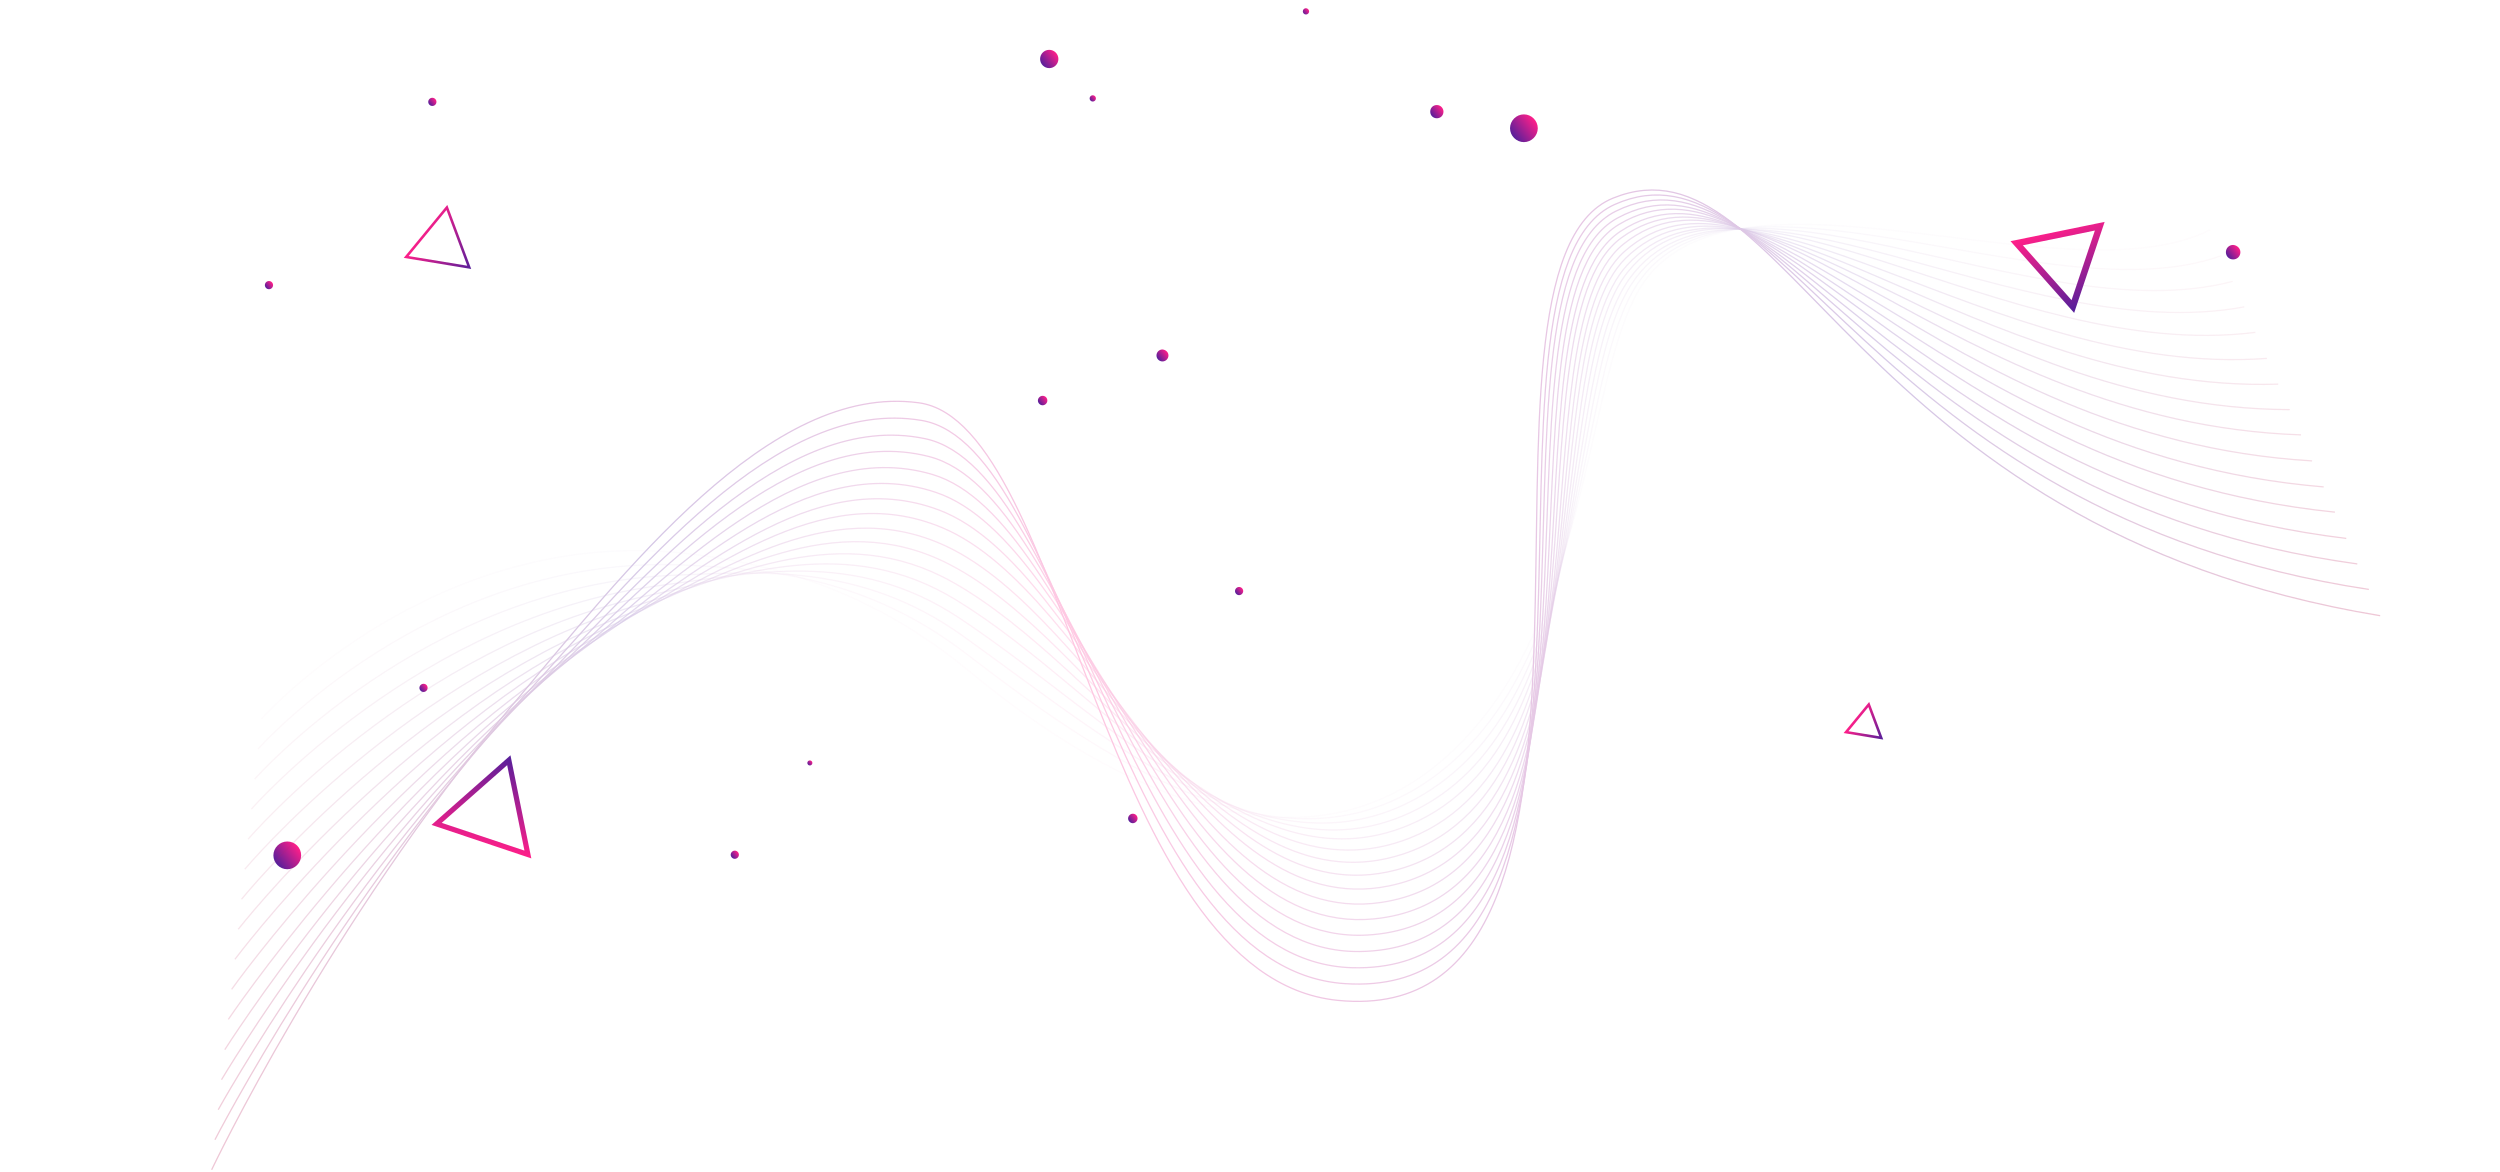 <?xml version="1.0" encoding="UTF-8"?> <svg xmlns="http://www.w3.org/2000/svg" width="1920" height="900" viewBox="0 0 1920 900" fill="none"> <g clip-path="url(#clip0)"> <path d="M1417.76 562.275L1444.79 566.723L1435.21 541.058L1417.76 562.275Z" stroke="url(#paint0_linear)" stroke-width="2" stroke-miterlimit="10"></path> <path d="M621.977 587.883C623.047 587.883 623.915 587.015 623.915 585.945C623.915 584.874 623.047 584.007 621.977 584.007C620.907 584.007 620.039 584.874 620.039 585.945C620.039 587.015 620.907 587.883 621.977 587.883Z" fill="url(#paint1_linear)"></path> <path d="M567.477 656.432C567.477 658.128 566.024 659.581 564.329 659.581C562.633 659.581 561.18 658.128 561.18 656.432C561.18 654.737 562.633 653.283 564.329 653.283C566.024 653.283 567.477 654.737 567.477 656.432Z" fill="url(#paint2_linear)"></path> <path d="M328.407 528.295C328.407 529.991 326.954 531.444 325.258 531.444C323.563 531.444 322.109 529.991 322.109 528.295C322.109 526.599 323.563 525.146 325.258 525.146C327.196 525.146 328.407 526.599 328.407 528.295Z" fill="url(#paint3_linear)"></path> <path d="M231.28 656.917C231.28 662.73 226.436 667.575 220.622 667.575C214.809 667.575 209.965 662.73 209.965 656.917C209.965 651.104 214.809 646.259 220.622 646.259C226.436 646.259 231.28 650.861 231.28 656.917Z" fill="url(#paint4_linear)"></path> <path d="M206.573 222.121C208.312 222.121 209.721 220.711 209.721 218.972C209.721 217.233 208.312 215.823 206.573 215.823C204.834 215.823 203.424 217.233 203.424 218.972C203.424 220.711 204.834 222.121 206.573 222.121Z" fill="url(#paint5_linear)"></path> <path d="M332.041 81.387C333.78 81.387 335.19 79.977 335.19 78.238C335.19 76.499 333.78 75.089 332.041 75.089C330.302 75.089 328.893 76.499 328.893 78.238C328.893 79.977 330.302 81.387 332.041 81.387Z" fill="url(#paint6_linear)"></path> <path d="M812.846 45.295C812.846 49.171 809.697 52.32 805.821 52.32C801.946 52.32 798.797 49.171 798.797 45.295C798.797 41.419 801.946 38.27 805.821 38.27C809.697 38.27 812.846 41.419 812.846 45.295Z" fill="url(#paint7_linear)"></path> <path d="M839.246 77.996C840.584 77.996 841.669 76.911 841.669 75.574C841.669 74.236 840.584 73.151 839.246 73.151C837.909 73.151 836.824 74.236 836.824 75.574C836.824 76.911 837.909 77.996 839.246 77.996Z" fill="url(#paint8_linear)"></path> <path d="M1005.41 8.719C1005.41 10.172 1004.2 11.141 1002.98 11.141C1001.53 11.141 1000.56 9.93 1000.56 8.719C1000.56 7.266 1001.77 6.297 1002.98 6.297C1004.2 6.297 1005.41 7.508 1005.41 8.719Z" fill="url(#paint9_linear)"></path> <path d="M1108.59 85.747C1108.59 88.654 1106.41 90.834 1103.51 90.834C1100.6 90.834 1098.42 88.654 1098.42 85.747C1098.42 82.84 1100.6 80.66 1103.51 80.66C1106.41 80.66 1108.59 83.082 1108.59 85.747Z" fill="url(#paint10_linear)"></path> <path d="M1181.02 98.494C1181.02 104.308 1176.17 109.152 1170.36 109.152C1164.55 109.152 1159.7 104.308 1159.7 98.494C1159.7 92.681 1164.55 87.836 1170.36 87.836C1176.17 87.836 1181.02 92.681 1181.02 98.494Z" fill="url(#paint11_linear)"></path> <path d="M1720.62 193.677C1720.62 196.826 1718.2 199.248 1715.05 199.248C1711.9 199.248 1709.48 196.826 1709.48 193.677C1709.48 190.528 1711.9 188.106 1715.05 188.106C1718.2 188.348 1720.62 190.77 1720.62 193.677Z" fill="url(#paint12_linear)"></path> <path d="M897.378 272.988C897.378 275.41 895.44 277.59 892.776 277.59C890.354 277.59 888.174 275.653 888.174 272.988C888.174 270.566 890.112 268.386 892.776 268.386C895.44 268.628 897.378 270.566 897.378 272.988Z" fill="url(#paint13_linear)"></path> <path d="M954.784 453.931C954.784 455.627 953.331 457.08 951.635 457.08C949.94 457.08 948.486 455.627 948.486 453.931C948.486 452.236 949.94 450.782 951.635 450.782C953.331 450.782 954.784 452.236 954.784 453.931Z" fill="url(#paint14_linear)"></path> <path d="M873.642 628.577C873.642 630.514 871.946 632.21 870.008 632.21C868.071 632.21 866.375 630.514 866.375 628.577C866.375 626.639 868.071 624.943 870.008 624.943C872.188 624.943 873.642 626.639 873.642 628.577Z" fill="url(#paint15_linear)"></path> <path d="M804.366 307.627C804.366 309.564 802.671 311.26 800.733 311.26C798.795 311.26 797.1 309.564 797.1 307.627C797.1 305.689 798.795 303.993 800.733 303.993C802.913 303.993 804.366 305.689 804.366 307.627Z" fill="url(#paint16_linear)"></path> <g opacity="0.25"> <path opacity="0.062" d="M200.85 552.016C200.85 552.016 337.124 398.591 536.329 426.204C599.811 434.961 671.14 454.998 744.999 516.001C862.897 613.652 1006.16 675.517 1111.17 580.839C1218.3 484.318 1216.17 308.343 1255 229.366C1316.52 103.575 1583.41 233.792 1697.38 176.532" stroke="url(#paint17_linear)" stroke-miterlimit="10"></path> <path opacity="0.125" d="M198.129 575.284C198.129 575.284 331.31 424.72 526.635 434.004C591.943 437.16 666.066 443.64 742.235 502.2C860.749 593.491 994.57 679.206 1105.57 593.284C1221.6 503.257 1209.65 302.179 1253.86 224.045C1321.49 104.032 1572.42 244.998 1706.06 196.314" stroke="url(#paint18_linear)" stroke-miterlimit="10"></path> <path opacity="0.188" d="M195.602 598.35C195.602 598.35 326.461 449.832 516.942 441.805C584.269 439.156 660.993 432.283 739.473 488.4C858.206 573.342 983.182 683.089 1099.77 605.932C1225.12 522.786 1202.95 296.219 1252.53 218.928C1326.06 104.501 1561.45 256.6 1714.74 216.097" stroke="url(#paint19_linear)" stroke-miterlimit="10"></path> <path opacity="0.25" d="M193.072 621.415C193.072 621.415 322.165 473.54 507.246 449.605C576.977 440.744 655.918 420.925 736.709 474.6C855.469 553.395 972.391 687.153 1094.17 618.377C1229.03 542.303 1196.23 289.863 1251.6 213.799C1330.64 105.366 1550.66 267.999 1723.61 235.676" stroke="url(#paint20_linear)" stroke-miterlimit="10"></path> <path opacity="0.312" d="M190.542 644.48C190.542 644.48 318.029 495.856 497.947 457.394C570.071 441.926 651.047 409.76 734.341 460.789C853.128 533.438 961.804 691.409 1088.77 630.619C1233.14 561.617 1189.3 283.313 1250.46 208.478C1334.6 105.257 1539.88 279.397 1732.09 255.265" stroke="url(#paint21_linear)" stroke-miterlimit="10"></path> <path opacity="0.375" d="M188.014 667.545C188.014 667.545 313.872 517.381 488.254 465.195C562.963 442.915 645.78 398.606 731.782 447.181C850.403 513.888 951.23 696.062 1083.18 643.46C1237.47 581.916 1182.2 277.364 1249.53 203.747C1338.59 105.94 1528.9 290.999 1740.97 275.241" stroke="url(#paint22_linear)" stroke-miterlimit="10"></path> <path opacity="0.438" d="M185.487 690.61C185.487 690.61 309.683 537.716 478.561 472.995C555.641 443.315 640.322 387.655 729.02 433.381C847.475 494.145 940.86 700.907 1077.58 655.905C1241.8 601.818 1175.09 271.018 1248.39 198.425C1341.96 106.045 1518.12 302.397 1749.65 295.023" stroke="url(#paint23_linear)" stroke-miterlimit="10"></path> <path opacity="0.5" d="M182.956 713.675C182.956 713.675 305.083 557.666 468.865 480.795C548.112 443.523 634.861 376.704 726.447 419.377C844.556 474.799 930.476 705.357 1072.17 668.147C1246.52 622.107 1167.76 264.084 1247.65 193.094C1345.72 105.743 1507.33 313.796 1758.52 314.602" stroke="url(#paint24_linear)" stroke-miterlimit="10"></path> <path opacity="0.562" d="M180.427 736.74C180.427 736.74 299.873 577.039 459.362 488.392C540.573 443.334 629.594 365.55 723.875 405.373C841.626 455.056 920.307 710.395 1066.76 680.388C1251.06 642.598 1160.43 257.15 1246.7 187.569C1349.07 105.056 1496.74 324.991 1767.19 333.988" stroke="url(#paint25_linear)" stroke-miterlimit="10"></path> <path opacity="0.625" d="M177.899 759.805C177.899 759.805 294.451 595.823 449.872 496.385C533.036 443.145 624.146 354.996 721.317 391.765C838.527 436.309 909.755 715.84 1060.97 693.037C1255.41 663.689 1152.7 250.226 1245.18 182.655C1352.04 104.776 1485.37 336.604 1775.68 353.975" stroke="url(#paint26_linear)" stroke-miterlimit="10"></path> <path opacity="0.688" d="M175.37 782.87C175.37 782.87 288.439 614.821 440.178 504.185C524.694 442.582 618.698 344.441 718.757 378.158C835.62 417.358 899.405 721.477 1055.57 705.674C1259.97 684.973 1144.97 243.303 1244.45 177.72C1355.4 104.485 1474.79 348.195 1784.56 373.95" stroke="url(#paint27_linear)" stroke-miterlimit="10"></path> <path opacity="0.75" d="M172.649 806.138C172.649 806.138 281.827 633.637 430.484 511.985C516.149 441.826 613.057 334.09 715.993 364.357C832.124 398.622 888.66 727.126 1049.97 718.119C1264.33 706.064 1137.24 235.983 1243.31 172.398C1358.34 103.413 1464.01 359.593 1793.23 393.336" stroke="url(#paint28_linear)" stroke-miterlimit="10"></path> <path opacity="0.812" d="M170.12 829.204C170.12 829.204 274.819 652.465 420.79 519.786C507.208 441.082 607.417 323.739 713.23 350.558C829.025 379.876 878.311 732.764 1044.18 730.768C1268.31 727.959 1129.5 228.664 1242.18 167.474C1361.49 102.534 1453.03 371.196 1801.92 413.515" stroke="url(#paint29_linear)" stroke-miterlimit="10"></path> <path opacity="0.875" d="M167.591 852.268C167.591 852.268 267.811 671.292 411.299 527.778C498.47 440.53 601.99 313.977 710.67 336.949C825.936 361.524 867.576 738.808 1038.58 743.212C1272.67 749.446 1121.56 221.151 1241.04 162.153C1364.63 101.257 1441.85 382.605 1810.4 433.104" stroke="url(#paint30_linear)" stroke-miterlimit="10"></path> <path opacity="0.938" d="M165.062 875.334C165.062 875.334 260.213 690.334 401.796 535.375C489.517 439.389 596.553 303.818 708.099 322.946C822.836 342.778 856.83 744.457 1033.17 755.454C1276.64 770.944 1114.2 213.028 1240.1 157.024C1367.97 100.174 1431.07 394.004 1819.27 452.683" stroke="url(#paint31_linear)" stroke-miterlimit="10"></path> <path d="M162.534 898.399C162.534 898.399 252.221 709.386 392.103 543.175C480.181 438.655 590.924 293.864 705.54 309.338C819.952 324.62 846.097 750.502 1027.58 768.295C1280.63 793.235 1106.26 205.516 1238.97 152.1C1371.1 98.898 1420.3 405.798 1827.96 472.862" stroke="url(#paint32_linear)" stroke-miterlimit="10"></path> </g> <path d="M1548.81 186.799L1591.95 235.412L1612.61 173.73L1548.81 186.799Z" stroke="url(#paint33_linear)" stroke-width="5" stroke-miterlimit="10"></path> <path d="M311.947 197.352L360.347 205.318L343.198 159.355L311.947 197.352Z" stroke="url(#paint34_linear)" stroke-width="2" stroke-miterlimit="10"></path> <path d="M405.415 656.256L390.772 583.858L335.34 632.733L405.415 656.256Z" stroke="url(#paint35_linear)" stroke-width="4" stroke-miterlimit="10"></path> </g> <defs> <linearGradient id="paint0_linear" x1="1447.69" y1="564.677" x2="1424.24" y2="550.148" gradientUnits="userSpaceOnUse"> <stop stop-color="#561F9A"></stop> <stop offset="1" stop-color="#FF1F89"></stop> </linearGradient> <linearGradient id="paint1_linear" x1="620.485" y1="587.205" x2="623.692" y2="584.731" gradientUnits="userSpaceOnUse"> <stop stop-color="#561F9A"></stop> <stop offset="1" stop-color="#FF1F89"></stop> </linearGradient> <linearGradient id="paint2_linear" x1="561.971" y1="658.193" x2="566.782" y2="654.482" gradientUnits="userSpaceOnUse"> <stop stop-color="#561F9A"></stop> <stop offset="1" stop-color="#FF1F89"></stop> </linearGradient> <linearGradient id="paint3_linear" x1="323.023" y1="530.109" x2="327.833" y2="526.399" gradientUnits="userSpaceOnUse"> <stop stop-color="#561F9A"></stop> <stop offset="1" stop-color="#FF1F89"></stop> </linearGradient> <linearGradient id="paint4_linear" x1="212.219" y1="663.338" x2="229.056" y2="650.351" gradientUnits="userSpaceOnUse"> <stop stop-color="#561F9A"></stop> <stop offset="1" stop-color="#FF1F89"></stop> </linearGradient> <linearGradient id="paint5_linear" x1="204.056" y1="220.783" x2="208.866" y2="217.072" gradientUnits="userSpaceOnUse"> <stop stop-color="#561F9A"></stop> <stop offset="1" stop-color="#FF1F89"></stop> </linearGradient> <linearGradient id="paint6_linear" x1="329.605" y1="80.042" x2="334.415" y2="76.331" gradientUnits="userSpaceOnUse"> <stop stop-color="#561F9A"></stop> <stop offset="1" stop-color="#FF1F89"></stop> </linearGradient> <linearGradient id="paint7_linear" x1="800.245" y1="49.608" x2="811.469" y2="40.95" gradientUnits="userSpaceOnUse"> <stop stop-color="#561F9A"></stop> <stop offset="1" stop-color="#FF1F89"></stop> </linearGradient> <linearGradient id="paint8_linear" x1="837.264" y1="77.201" x2="841.272" y2="74.109" gradientUnits="userSpaceOnUse"> <stop stop-color="#561F9A"></stop> <stop offset="1" stop-color="#FF1F89"></stop> </linearGradient> <linearGradient id="paint9_linear" x1="1000.78" y1="10.374" x2="1004.79" y2="7.282" gradientUnits="userSpaceOnUse"> <stop stop-color="#561F9A"></stop> <stop offset="1" stop-color="#FF1F89"></stop> </linearGradient> <linearGradient id="paint10_linear" x1="1099.52" y1="88.872" x2="1107.54" y2="82.688" gradientUnits="userSpaceOnUse"> <stop stop-color="#561F9A"></stop> <stop offset="1" stop-color="#FF1F89"></stop> </linearGradient> <linearGradient id="paint11_linear" x1="1161.93" y1="104.97" x2="1178.77" y2="91.982" gradientUnits="userSpaceOnUse"> <stop stop-color="#561F9A"></stop> <stop offset="1" stop-color="#FF1F89"></stop> </linearGradient> <linearGradient id="paint12_linear" x1="1710.6" y1="197.198" x2="1719.42" y2="190.395" gradientUnits="userSpaceOnUse"> <stop stop-color="#561F9A"></stop> <stop offset="1" stop-color="#FF1F89"></stop> </linearGradient> <linearGradient id="paint13_linear" x1="889.322" y1="275.88" x2="896.537" y2="270.314" gradientUnits="userSpaceOnUse"> <stop stop-color="#561F9A"></stop> <stop offset="1" stop-color="#FF1F89"></stop> </linearGradient> <linearGradient id="paint14_linear" x1="949.249" y1="455.688" x2="954.059" y2="451.978" gradientUnits="userSpaceOnUse"> <stop stop-color="#561F9A"></stop> <stop offset="1" stop-color="#FF1F89"></stop> </linearGradient> <linearGradient id="paint15_linear" x1="867.343" y1="630.658" x2="872.955" y2="626.329" gradientUnits="userSpaceOnUse"> <stop stop-color="#561F9A"></stop> <stop offset="1" stop-color="#FF1F89"></stop> </linearGradient> <linearGradient id="paint16_linear" x1="798.066" y1="309.809" x2="803.716" y2="305.451" gradientUnits="userSpaceOnUse"> <stop stop-color="#561F9A"></stop> <stop offset="1" stop-color="#FF1F89"></stop> </linearGradient> <linearGradient id="paint17_linear" x1="229.203" y1="284.406" x2="1668.76" y2="443.449" gradientUnits="userSpaceOnUse"> <stop stop-color="#BD1F59"></stop> <stop offset="0.175" stop-color="#561F9A"></stop> <stop offset="0.383" stop-color="#FF1F89"></stop> <stop offset="0.759" stop-color="#561F9A"></stop> <stop offset="1" stop-color="#BD1F59"></stop> </linearGradient> <linearGradient id="paint18_linear" x1="226.906" y1="305.175" x2="1677.07" y2="465.391" gradientUnits="userSpaceOnUse"> <stop stop-color="#BD1F59"></stop> <stop offset="0.175" stop-color="#561F9A"></stop> <stop offset="0.383" stop-color="#FF1F89"></stop> <stop offset="0.759" stop-color="#561F9A"></stop> <stop offset="1" stop-color="#BD1F59"></stop> </linearGradient> <linearGradient id="paint19_linear" x1="224.706" y1="325.072" x2="1685.51" y2="486.463" gradientUnits="userSpaceOnUse"> <stop stop-color="#BD1F59"></stop> <stop offset="0.175" stop-color="#561F9A"></stop> <stop offset="0.383" stop-color="#FF1F89"></stop> <stop offset="0.759" stop-color="#561F9A"></stop> <stop offset="1" stop-color="#BD1F59"></stop> </linearGradient> <linearGradient id="paint20_linear" x1="223.312" y1="337.646" x2="1694.77" y2="500.214" gradientUnits="userSpaceOnUse"> <stop stop-color="#BD1F59"></stop> <stop offset="0.175" stop-color="#561F9A"></stop> <stop offset="0.383" stop-color="#FF1F89"></stop> <stop offset="0.759" stop-color="#561F9A"></stop> <stop offset="1" stop-color="#BD1F59"></stop> </linearGradient> <linearGradient id="paint21_linear" x1="221.968" y1="349.735" x2="1704.1" y2="513.483" gradientUnits="userSpaceOnUse"> <stop stop-color="#BD1F59"></stop> <stop offset="0.175" stop-color="#561F9A"></stop> <stop offset="0.383" stop-color="#FF1F89"></stop> <stop offset="0.759" stop-color="#561F9A"></stop> <stop offset="1" stop-color="#BD1F59"></stop> </linearGradient> <linearGradient id="paint22_linear" x1="220.668" y1="361.422" x2="1713.49" y2="526.35" gradientUnits="userSpaceOnUse"> <stop stop-color="#BD1F59"></stop> <stop offset="0.175" stop-color="#561F9A"></stop> <stop offset="0.383" stop-color="#FF1F89"></stop> <stop offset="0.759" stop-color="#561F9A"></stop> <stop offset="1" stop-color="#BD1F59"></stop> </linearGradient> <linearGradient id="paint23_linear" x1="219.403" y1="372.763" x2="1722.93" y2="538.875" gradientUnits="userSpaceOnUse"> <stop stop-color="#BD1F59"></stop> <stop offset="0.175" stop-color="#561F9A"></stop> <stop offset="0.383" stop-color="#FF1F89"></stop> <stop offset="0.759" stop-color="#561F9A"></stop> <stop offset="1" stop-color="#BD1F59"></stop> </linearGradient> <linearGradient id="paint24_linear" x1="218.166" y1="383.807" x2="1732.41" y2="551.102" gradientUnits="userSpaceOnUse"> <stop stop-color="#BD1F59"></stop> <stop offset="0.175" stop-color="#561F9A"></stop> <stop offset="0.383" stop-color="#FF1F89"></stop> <stop offset="0.759" stop-color="#561F9A"></stop> <stop offset="1" stop-color="#BD1F59"></stop> </linearGradient> <linearGradient id="paint25_linear" x1="216.958" y1="394.592" x2="1741.92" y2="563.072" gradientUnits="userSpaceOnUse"> <stop stop-color="#BD1F59"></stop> <stop offset="0.175" stop-color="#561F9A"></stop> <stop offset="0.383" stop-color="#FF1F89"></stop> <stop offset="0.759" stop-color="#561F9A"></stop> <stop offset="1" stop-color="#BD1F59"></stop> </linearGradient> <linearGradient id="paint26_linear" x1="215.774" y1="405.151" x2="1751.47" y2="574.817" gradientUnits="userSpaceOnUse"> <stop stop-color="#BD1F59"></stop> <stop offset="0.175" stop-color="#561F9A"></stop> <stop offset="0.383" stop-color="#FF1F89"></stop> <stop offset="0.759" stop-color="#561F9A"></stop> <stop offset="1" stop-color="#BD1F59"></stop> </linearGradient> <linearGradient id="paint27_linear" x1="214.61" y1="415.515" x2="1761.04" y2="586.366" gradientUnits="userSpaceOnUse"> <stop stop-color="#BD1F59"></stop> <stop offset="0.175" stop-color="#561F9A"></stop> <stop offset="0.383" stop-color="#FF1F89"></stop> <stop offset="0.759" stop-color="#561F9A"></stop> <stop offset="1" stop-color="#BD1F59"></stop> </linearGradient> <linearGradient id="paint28_linear" x1="213.466" y1="425.708" x2="1770.63" y2="597.746" gradientUnits="userSpaceOnUse"> <stop stop-color="#BD1F59"></stop> <stop offset="0.175" stop-color="#561F9A"></stop> <stop offset="0.383" stop-color="#FF1F89"></stop> <stop offset="0.759" stop-color="#561F9A"></stop> <stop offset="1" stop-color="#BD1F59"></stop> </linearGradient> <linearGradient id="paint29_linear" x1="212.337" y1="435.755" x2="1780.28" y2="608.982" gradientUnits="userSpaceOnUse"> <stop stop-color="#BD1F59"></stop> <stop offset="0.175" stop-color="#561F9A"></stop> <stop offset="0.383" stop-color="#FF1F89"></stop> <stop offset="0.759" stop-color="#561F9A"></stop> <stop offset="1" stop-color="#BD1F59"></stop> </linearGradient> <linearGradient id="paint30_linear" x1="211.224" y1="445.673" x2="1789.95" y2="620.093" gradientUnits="userSpaceOnUse"> <stop stop-color="#BD1F59"></stop> <stop offset="0.175" stop-color="#561F9A"></stop> <stop offset="0.383" stop-color="#FF1F89"></stop> <stop offset="0.759" stop-color="#561F9A"></stop> <stop offset="1" stop-color="#BD1F59"></stop> </linearGradient> <linearGradient id="paint31_linear" x1="210.123" y1="455.482" x2="1799.64" y2="631.093" gradientUnits="userSpaceOnUse"> <stop stop-color="#BD1F59"></stop> <stop offset="0.175" stop-color="#561F9A"></stop> <stop offset="0.383" stop-color="#FF1F89"></stop> <stop offset="0.759" stop-color="#561F9A"></stop> <stop offset="1" stop-color="#BD1F59"></stop> </linearGradient> <linearGradient id="paint32_linear" x1="209.035" y1="465.196" x2="1809.33" y2="641.999" gradientUnits="userSpaceOnUse"> <stop stop-color="#BD1F59"></stop> <stop offset="0.175" stop-color="#561F9A"></stop> <stop offset="0.383" stop-color="#FF1F89"></stop> <stop offset="0.759" stop-color="#561F9A"></stop> <stop offset="1" stop-color="#BD1F59"></stop> </linearGradient> <linearGradient id="paint33_linear" x1="1600.36" y1="235.981" x2="1578.76" y2="174.126" gradientUnits="userSpaceOnUse"> <stop stop-color="#561F9A"></stop> <stop offset="1" stop-color="#FF1F89"></stop> </linearGradient> <linearGradient id="paint34_linear" x1="365.552" y1="201.653" x2="323.546" y2="175.633" gradientUnits="userSpaceOnUse"> <stop stop-color="#561F9A"></stop> <stop offset="1" stop-color="#FF1F89"></stop> </linearGradient> <linearGradient id="paint35_linear" x1="382.854" y1="578.494" x2="368.887" y2="651.561" gradientUnits="userSpaceOnUse"> <stop stop-color="#561F9A"></stop> <stop offset="1" stop-color="#FF1F89"></stop> </linearGradient> <clipPath id="clip0"> <rect width="1920" height="900" fill="white"></rect> </clipPath> </defs> </svg> 